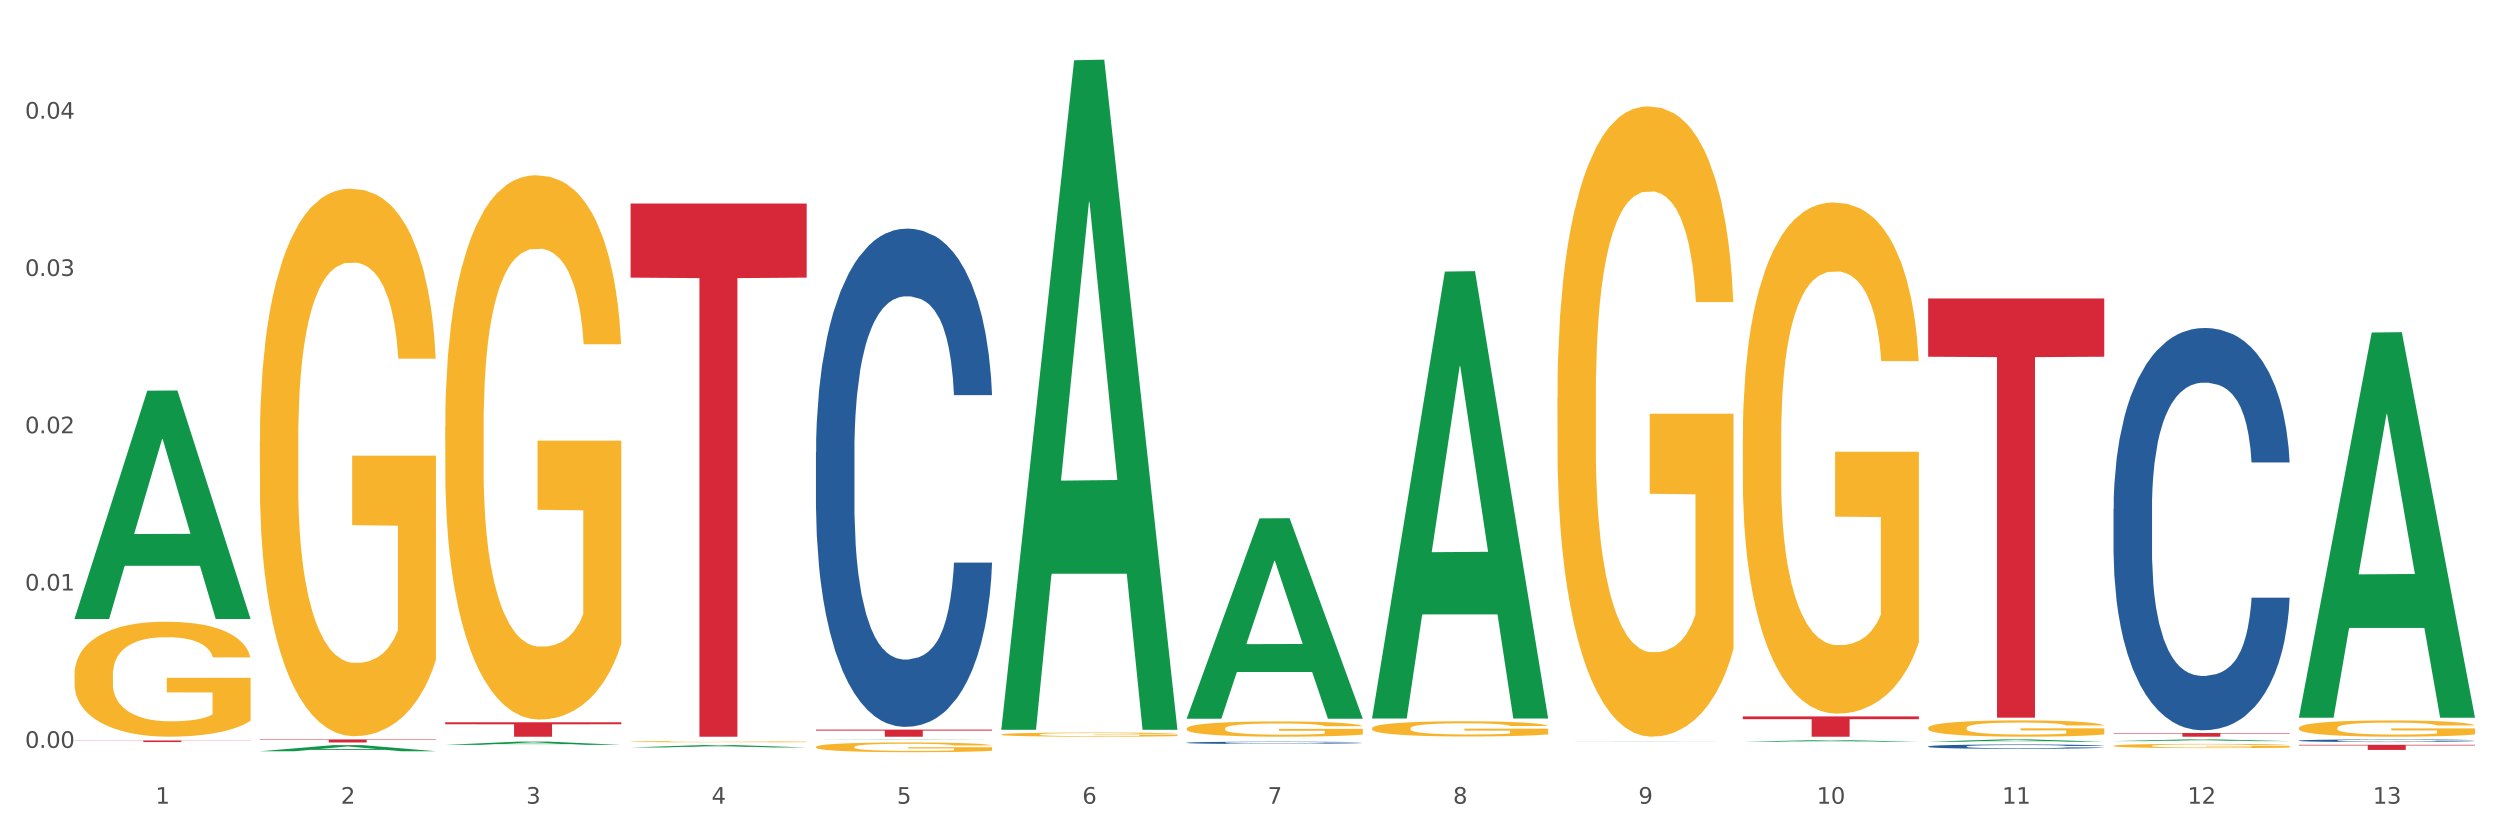 <?xml version="1.0" encoding="utf-8" standalone="no"?>
<!DOCTYPE svg PUBLIC "-//W3C//DTD SVG 1.1//EN"
  "http://www.w3.org/Graphics/SVG/1.1/DTD/svg11.dtd">
<svg xmlns:xlink="http://www.w3.org/1999/xlink" width="1080pt" height="360pt" viewBox="0 0 1080 360" xmlns="http://www.w3.org/2000/svg" version="1.1">
 <rect x="0" y="0" width="1080" height="360" fill="#333333" stroke="none"/>
 <defs>
  <style type="text/css">*{stroke-linejoin: round; stroke-linecap: butt}</style>
 </defs>
 <g id="figure_1">
  <g id="patch_1">
   <path d="M 0 360 
L 1080 360 
L 1080 0 
L 0 0 
z
" style="fill: #ffffff; stroke: #ffffff; stroke-linejoin: miter"/>
  </g>
  <g id="axes_1">
   <g id="matplotlib.axis_1">
    <g id="xtick_1">
     <g id="text_1">
      <!-- 1 -->
      <g style="fill: #4d4d4d" transform="translate(67.159 347.204) scale(0.096 -0.096)">
       <defs>
        <path id="DejaVuSans-31" d="M 794 531 
L 1825 531 
L 1825 4091 
L 703 3866 
L 703 4441 
L 1819 4666 
L 2450 4666 
L 2450 531 
L 3481 531 
L 3481 0 
L 794 0 
L 794 531 
z
" transform="scale(0.016)"/>
       </defs>
       <use xlink:href="#DejaVuSans-31"/>
      </g>
     </g>
    </g>
    <g id="xtick_2">
     <g id="text_2">
      <!-- 2 -->
      <g style="fill: #4d4d4d" transform="translate(147.238 347.204) scale(0.096 -0.096)">
       <defs>
        <path id="DejaVuSans-32" d="M 1228 531 
L 3431 531 
L 3431 0 
L 469 0 
L 469 531 
Q 828 903 1448 1529 
Q 2069 2156 2228 2338 
Q 2531 2678 2651 2914 
Q 2772 3150 2772 3378 
Q 2772 3750 2511 3984 
Q 2250 4219 1831 4219 
Q 1534 4219 1204 4116 
Q 875 4013 500 3803 
L 500 4441 
Q 881 4594 1212 4672 
Q 1544 4750 1819 4750 
Q 2544 4750 2975 4387 
Q 3406 4025 3406 3419 
Q 3406 3131 3298 2873 
Q 3191 2616 2906 2266 
Q 2828 2175 2409 1742 
Q 1991 1309 1228 531 
z
" transform="scale(0.016)"/>
       </defs>
       <use xlink:href="#DejaVuSans-32"/>
      </g>
     </g>
    </g>
    <g id="xtick_3">
     <g id="text_3">
      <!-- 3 -->
      <g style="fill: #4d4d4d" transform="translate(227.317 347.204) scale(0.096 -0.096)">
       <defs>
        <path id="DejaVuSans-33" d="M 2597 2516 
Q 3050 2419 3304 2112 
Q 3559 1806 3559 1356 
Q 3559 666 3084 287 
Q 2609 -91 1734 -91 
Q 1441 -91 1130 -33 
Q 819 25 488 141 
L 488 750 
Q 750 597 1062 519 
Q 1375 441 1716 441 
Q 2309 441 2620 675 
Q 2931 909 2931 1356 
Q 2931 1769 2642 2001 
Q 2353 2234 1838 2234 
L 1294 2234 
L 1294 2753 
L 1863 2753 
Q 2328 2753 2575 2939 
Q 2822 3125 2822 3475 
Q 2822 3834 2567 4026 
Q 2313 4219 1838 4219 
Q 1578 4219 1281 4162 
Q 984 4106 628 3988 
L 628 4550 
Q 988 4650 1302 4700 
Q 1616 4750 1894 4750 
Q 2613 4750 3031 4423 
Q 3450 4097 3450 3541 
Q 3450 3153 3228 2886 
Q 3006 2619 2597 2516 
z
" transform="scale(0.016)"/>
       </defs>
       <use xlink:href="#DejaVuSans-33"/>
      </g>
     </g>
    </g>
    <g id="xtick_4">
     <g id="text_4">
      <!-- 4 -->
      <g style="fill: #4d4d4d" transform="translate(307.396 347.204) scale(0.096 -0.096)">
       <defs>
        <path id="DejaVuSans-34" d="M 2419 4116 
L 825 1625 
L 2419 1625 
L 2419 4116 
z
M 2253 4666 
L 3047 4666 
L 3047 1625 
L 3713 1625 
L 3713 1100 
L 3047 1100 
L 3047 0 
L 2419 0 
L 2419 1100 
L 313 1100 
L 313 1709 
L 2253 4666 
z
" transform="scale(0.016)"/>
       </defs>
       <use xlink:href="#DejaVuSans-34"/>
      </g>
     </g>
    </g>
    <g id="xtick_5">
     <g id="text_5">
      <!-- 5 -->
      <g style="fill: #4d4d4d" transform="translate(387.475 347.204) scale(0.096 -0.096)">
       <defs>
        <path id="DejaVuSans-35" d="M 691 4666 
L 3169 4666 
L 3169 4134 
L 1269 4134 
L 1269 2991 
Q 1406 3038 1543 3061 
Q 1681 3084 1819 3084 
Q 2600 3084 3056 2656 
Q 3513 2228 3513 1497 
Q 3513 744 3044 326 
Q 2575 -91 1722 -91 
Q 1428 -91 1123 -41 
Q 819 9 494 109 
L 494 744 
Q 775 591 1075 516 
Q 1375 441 1709 441 
Q 2250 441 2565 725 
Q 2881 1009 2881 1497 
Q 2881 1984 2565 2268 
Q 2250 2553 1709 2553 
Q 1456 2553 1204 2497 
Q 953 2441 691 2322 
L 691 4666 
z
" transform="scale(0.016)"/>
       </defs>
       <use xlink:href="#DejaVuSans-35"/>
      </g>
     </g>
    </g>
    <g id="xtick_6">
     <g id="text_6">
      <!-- 6 -->
      <g style="fill: #4d4d4d" transform="translate(467.554 347.204) scale(0.096 -0.096)">
       <defs>
        <path id="DejaVuSans-36" d="M 2113 2584 
Q 1688 2584 1439 2293 
Q 1191 2003 1191 1497 
Q 1191 994 1439 701 
Q 1688 409 2113 409 
Q 2538 409 2786 701 
Q 3034 994 3034 1497 
Q 3034 2003 2786 2293 
Q 2538 2584 2113 2584 
z
M 3366 4563 
L 3366 3988 
Q 3128 4100 2886 4159 
Q 2644 4219 2406 4219 
Q 1781 4219 1451 3797 
Q 1122 3375 1075 2522 
Q 1259 2794 1537 2939 
Q 1816 3084 2150 3084 
Q 2853 3084 3261 2657 
Q 3669 2231 3669 1497 
Q 3669 778 3244 343 
Q 2819 -91 2113 -91 
Q 1303 -91 875 529 
Q 447 1150 447 2328 
Q 447 3434 972 4092 
Q 1497 4750 2381 4750 
Q 2619 4750 2861 4703 
Q 3103 4656 3366 4563 
z
" transform="scale(0.016)"/>
       </defs>
       <use xlink:href="#DejaVuSans-36"/>
      </g>
     </g>
    </g>
    <g id="xtick_7">
     <g id="text_7">
      <!-- 7 -->
      <g style="fill: #4d4d4d" transform="translate(547.634 347.204) scale(0.096 -0.096)">
       <defs>
        <path id="DejaVuSans-37" d="M 525 4666 
L 3525 4666 
L 3525 4397 
L 1831 0 
L 1172 0 
L 2766 4134 
L 525 4134 
L 525 4666 
z
" transform="scale(0.016)"/>
       </defs>
       <use xlink:href="#DejaVuSans-37"/>
      </g>
     </g>
    </g>
    <g id="xtick_8">
     <g id="text_8">
      <!-- 8 -->
      <g style="fill: #4d4d4d" transform="translate(627.713 347.204) scale(0.096 -0.096)">
       <defs>
        <path id="DejaVuSans-38" d="M 2034 2216 
Q 1584 2216 1326 1975 
Q 1069 1734 1069 1313 
Q 1069 891 1326 650 
Q 1584 409 2034 409 
Q 2484 409 2743 651 
Q 3003 894 3003 1313 
Q 3003 1734 2745 1975 
Q 2488 2216 2034 2216 
z
M 1403 2484 
Q 997 2584 770 2862 
Q 544 3141 544 3541 
Q 544 4100 942 4425 
Q 1341 4750 2034 4750 
Q 2731 4750 3128 4425 
Q 3525 4100 3525 3541 
Q 3525 3141 3298 2862 
Q 3072 2584 2669 2484 
Q 3125 2378 3379 2068 
Q 3634 1759 3634 1313 
Q 3634 634 3220 271 
Q 2806 -91 2034 -91 
Q 1263 -91 848 271 
Q 434 634 434 1313 
Q 434 1759 690 2068 
Q 947 2378 1403 2484 
z
M 1172 3481 
Q 1172 3119 1398 2916 
Q 1625 2713 2034 2713 
Q 2441 2713 2670 2916 
Q 2900 3119 2900 3481 
Q 2900 3844 2670 4047 
Q 2441 4250 2034 4250 
Q 1625 4250 1398 4047 
Q 1172 3844 1172 3481 
z
" transform="scale(0.016)"/>
       </defs>
       <use xlink:href="#DejaVuSans-38"/>
      </g>
     </g>
    </g>
    <g id="xtick_9">
     <g id="text_9">
      <!-- 9 -->
      <g style="fill: #4d4d4d" transform="translate(707.792 347.204) scale(0.096 -0.096)">
       <defs>
        <path id="DejaVuSans-39" d="M 703 97 
L 703 672 
Q 941 559 1184 500 
Q 1428 441 1663 441 
Q 2288 441 2617 861 
Q 2947 1281 2994 2138 
Q 2813 1869 2534 1725 
Q 2256 1581 1919 1581 
Q 1219 1581 811 2004 
Q 403 2428 403 3163 
Q 403 3881 828 4315 
Q 1253 4750 1959 4750 
Q 2769 4750 3195 4129 
Q 3622 3509 3622 2328 
Q 3622 1225 3098 567 
Q 2575 -91 1691 -91 
Q 1453 -91 1209 -44 
Q 966 3 703 97 
z
M 1959 2075 
Q 2384 2075 2632 2365 
Q 2881 2656 2881 3163 
Q 2881 3666 2632 3958 
Q 2384 4250 1959 4250 
Q 1534 4250 1286 3958 
Q 1038 3666 1038 3163 
Q 1038 2656 1286 2365 
Q 1534 2075 1959 2075 
z
" transform="scale(0.016)"/>
       </defs>
       <use xlink:href="#DejaVuSans-39"/>
      </g>
     </g>
    </g>
    <g id="xtick_10">
     <g id="text_10">
      <!-- 10 -->
      <g style="fill: #4d4d4d" transform="translate(784.817 347.204) scale(0.096 -0.096)">
       <defs>
        <path id="DejaVuSans-30" d="M 2034 4250 
Q 1547 4250 1301 3770 
Q 1056 3291 1056 2328 
Q 1056 1369 1301 889 
Q 1547 409 2034 409 
Q 2525 409 2770 889 
Q 3016 1369 3016 2328 
Q 3016 3291 2770 3770 
Q 2525 4250 2034 4250 
z
M 2034 4750 
Q 2819 4750 3233 4129 
Q 3647 3509 3647 2328 
Q 3647 1150 3233 529 
Q 2819 -91 2034 -91 
Q 1250 -91 836 529 
Q 422 1150 422 2328 
Q 422 3509 836 4129 
Q 1250 4750 2034 4750 
z
" transform="scale(0.016)"/>
       </defs>
       <use xlink:href="#DejaVuSans-31"/>
       <use xlink:href="#DejaVuSans-30" transform="translate(63.623 0)"/>
      </g>
     </g>
    </g>
    <g id="xtick_11">
     <g id="text_11">
      <!-- 11 -->
      <g style="fill: #4d4d4d" transform="translate(864.896 347.204) scale(0.096 -0.096)">
       <use xlink:href="#DejaVuSans-31"/>
       <use xlink:href="#DejaVuSans-31" transform="translate(63.623 0)"/>
      </g>
     </g>
    </g>
    <g id="xtick_12">
     <g id="text_12">
      <!-- 12 -->
      <g style="fill: #4d4d4d" transform="translate(944.975 347.204) scale(0.096 -0.096)">
       <use xlink:href="#DejaVuSans-31"/>
       <use xlink:href="#DejaVuSans-32" transform="translate(63.623 0)"/>
      </g>
     </g>
    </g>
    <g id="xtick_13">
     <g id="text_13">
      <!-- 13 -->
      <g style="fill: #4d4d4d" transform="translate(1025.054 347.204) scale(0.096 -0.096)">
       <use xlink:href="#DejaVuSans-31"/>
       <use xlink:href="#DejaVuSans-33" transform="translate(63.623 0)"/>
      </g>
     </g>
    </g>
    <g id="xtick_14"/>
    <g id="xtick_15"/>
    <g id="xtick_16"/>
    <g id="xtick_17"/>
    <g id="xtick_18"/>
    <g id="xtick_19"/>
    <g id="xtick_20"/>
    <g id="xtick_21"/>
    <g id="xtick_22"/>
    <g id="xtick_23"/>
    <g id="xtick_24"/>
    <g id="xtick_25"/>
   </g>
   <g id="matplotlib.axis_2">
    <g id="ytick_1">
     <g id="text_14">
      <!-- 0.00 -->
      <g style="fill: #4d4d4d" transform="translate(10.8 323.077) scale(0.096 -0.096)">
       <defs>
        <path id="DejaVuSans-2e" d="M 684 794 
L 1344 794 
L 1344 0 
L 684 0 
L 684 794 
z
" transform="scale(0.016)"/>
       </defs>
       <use xlink:href="#DejaVuSans-30"/>
       <use xlink:href="#DejaVuSans-2e" transform="translate(63.623 0)"/>
       <use xlink:href="#DejaVuSans-30" transform="translate(95.41 0)"/>
       <use xlink:href="#DejaVuSans-30" transform="translate(159.033 0)"/>
      </g>
     </g>
    </g>
    <g id="ytick_2">
     <g id="text_15">
      <!-- 0.01 -->
      <g style="fill: #4d4d4d" transform="translate(10.8 255.122) scale(0.096 -0.096)">
       <use xlink:href="#DejaVuSans-30"/>
       <use xlink:href="#DejaVuSans-2e" transform="translate(63.623 0)"/>
       <use xlink:href="#DejaVuSans-30" transform="translate(95.41 0)"/>
       <use xlink:href="#DejaVuSans-31" transform="translate(159.033 0)"/>
      </g>
     </g>
    </g>
    <g id="ytick_3">
     <g id="text_16">
      <!-- 0.02 -->
      <g style="fill: #4d4d4d" transform="translate(10.8 187.166) scale(0.096 -0.096)">
       <use xlink:href="#DejaVuSans-30"/>
       <use xlink:href="#DejaVuSans-2e" transform="translate(63.623 0)"/>
       <use xlink:href="#DejaVuSans-30" transform="translate(95.41 0)"/>
       <use xlink:href="#DejaVuSans-32" transform="translate(159.033 0)"/>
      </g>
     </g>
    </g>
    <g id="ytick_4">
     <g id="text_17">
      <!-- 0.03 -->
      <g style="fill: #4d4d4d" transform="translate(10.8 119.211) scale(0.096 -0.096)">
       <use xlink:href="#DejaVuSans-30"/>
       <use xlink:href="#DejaVuSans-2e" transform="translate(63.623 0)"/>
       <use xlink:href="#DejaVuSans-30" transform="translate(95.41 0)"/>
       <use xlink:href="#DejaVuSans-33" transform="translate(159.033 0)"/>
      </g>
     </g>
    </g>
    <g id="ytick_5">
     <g id="text_18">
      <!-- 0.04 -->
      <g style="fill: #4d4d4d" transform="translate(10.8 51.255) scale(0.096 -0.096)">
       <use xlink:href="#DejaVuSans-30"/>
       <use xlink:href="#DejaVuSans-2e" transform="translate(63.623 0)"/>
       <use xlink:href="#DejaVuSans-30" transform="translate(95.41 0)"/>
       <use xlink:href="#DejaVuSans-34" transform="translate(159.033 0)"/>
      </g>
     </g>
    </g>
    <g id="ytick_6"/>
    <g id="ytick_7"/>
    <g id="ytick_8"/>
    <g id="ytick_9"/>
   </g>
   <g id="PolyCollection_1">
    <path d="M 32.175 267.228 
L 32.253 267.136 
L 63.625 168.778 
L 76.644 168.686 
L 108.25 267.414 
L 93.192 267.414 
L 86.369 244.424 
L 53.978 244.424 
L 53.743 244.794 
L 47.155 267.414 
L 32.175 267.414 
L 32.175 267.228 
L 58.056 230.704 
L 82.291 230.611 
L 70.291 189.729 
L 70.134 189.544 
L 69.977 189.822 
L 57.978 230.611 
L 58.056 230.704 
L 32.175 267.228 
z
" clip-path="url(#p58e52d0dcf)" style="fill: #109648"/>
    <path d="M 913.046 316.663 
L 989.121 316.663 
L 989.121 316.885 
L 959.196 316.886 
L 959.196 318.255 
L 942.791 318.255 
L 942.791 316.886 
L 913.046 316.885 
L 913.046 316.665 
L 913.046 316.663 
z
" clip-path="url(#p58e52d0dcf)" style="fill: #d62839"/>
    <path d="M 832.967 128.948 
L 909.042 128.948 
L 909.042 154.113 
L 879.116 154.283 
L 879.116 310.036 
L 862.712 310.036 
L 862.712 154.283 
L 832.967 154.113 
L 832.967 129.118 
L 832.967 128.948 
z
" clip-path="url(#p58e52d0dcf)" style="fill: #d62839"/>
    <path d="M 752.887 309.478 
L 828.963 309.478 
L 828.963 310.698 
L 799.037 310.706 
L 799.037 318.255 
L 782.632 318.255 
L 782.632 310.706 
L 752.887 310.698 
L 752.887 309.486 
L 752.887 309.478 
z
" clip-path="url(#p58e52d0dcf)" style="fill: #d62839"/>
    <path d="M 352.492 315.191 
L 428.567 315.191 
L 428.567 315.617 
L 398.641 315.62 
L 398.641 318.255 
L 382.237 318.255 
L 382.237 315.62 
L 352.492 315.617 
L 352.492 315.194 
L 352.492 315.191 
z
" clip-path="url(#p58e52d0dcf)" style="fill: #d62839"/>
    <path d="M 272.412 87.927 
L 348.488 87.927 
L 348.488 119.935 
L 318.562 120.151 
L 318.562 318.255 
L 302.157 318.255 
L 302.157 120.151 
L 272.412 119.935 
L 272.412 88.143 
L 272.412 87.927 
z
" clip-path="url(#p58e52d0dcf)" style="fill: #d62839"/>
    <path d="M 192.333 312.03 
L 268.408 312.03 
L 268.408 312.895 
L 238.483 312.901 
L 238.483 318.255 
L 222.078 318.255 
L 222.078 312.901 
L 192.333 312.895 
L 192.333 312.036 
L 192.333 312.03 
z
" clip-path="url(#p58e52d0dcf)" style="fill: #d62839"/>
    <path d="M 112.254 319.43 
L 188.329 319.43 
L 188.329 319.611 
L 158.404 319.613 
L 158.404 320.734 
L 141.999 320.734 
L 141.999 319.613 
L 112.254 319.611 
L 112.254 319.431 
L 112.254 319.43 
z
" clip-path="url(#p58e52d0dcf)" style="fill: #d62839"/>
    <path d="M 32.175 319.874 
L 108.25 319.874 
L 108.25 319.971 
L 78.325 319.972 
L 78.325 320.574 
L 61.92 320.574 
L 61.92 319.972 
L 32.175 319.971 
L 32.175 319.875 
L 32.175 319.874 
z
" clip-path="url(#p58e52d0dcf)" style="fill: #d62839"/>
    <path d="M 352.492 195.478 
L 352.582 195.281 
L 352.582 189.777 
L 352.851 182.307 
L 353.84 168.546 
L 355.099 158.127 
L 357.258 145.939 
L 358.427 140.828 
L 359.955 135.127 
L 363.103 125.888 
L 366.699 118.024 
L 369.217 113.7 
L 371.106 110.947 
L 375.332 106.033 
L 377.76 103.87 
L 380.278 102.101 
L 382.436 100.922 
L 386.033 99.546 
L 388.911 98.956 
L 392.238 98.759 
L 395.025 98.956 
L 398.712 99.742 
L 404.108 102.101 
L 406.176 103.477 
L 408.963 105.836 
L 411.841 108.982 
L 414.179 112.127 
L 416.877 116.648 
L 419.664 122.546 
L 422.362 130.016 
L 424.25 136.896 
L 425.779 144.17 
L 427.128 153.016 
L 428.117 162.648 
L 428.567 170.708 
L 412.111 170.708 
L 411.661 163.435 
L 410.762 155.572 
L 409.863 150.264 
L 408.874 145.939 
L 407.345 141.024 
L 405.996 137.879 
L 403.748 134.144 
L 401.68 131.785 
L 399.971 130.409 
L 397.903 129.23 
L 393.497 128.05 
L 390.349 128.05 
L 388.371 128.443 
L 385.943 129.426 
L 383.875 130.802 
L 381.447 133.161 
L 379.559 135.717 
L 377.67 139.059 
L 376.591 141.418 
L 374.972 145.742 
L 373.893 149.281 
L 372.455 155.375 
L 371.645 159.7 
L 370.207 170.905 
L 369.577 179.161 
L 369.307 184.862 
L 369.127 191.153 
L 369.127 221.82 
L 369.667 235.58 
L 370.117 241.478 
L 370.836 248.162 
L 372.185 256.811 
L 374.163 265.264 
L 376.231 271.358 
L 377.94 275.093 
L 379.559 277.845 
L 381.177 280.008 
L 383.155 281.974 
L 384.774 283.153 
L 387.202 284.333 
L 390.08 284.922 
L 392.328 284.922 
L 396.914 283.94 
L 398.982 282.957 
L 400.96 281.581 
L 403.118 279.418 
L 404.827 277.059 
L 405.816 275.29 
L 407.435 271.555 
L 408.694 267.623 
L 409.773 263.102 
L 410.492 259.17 
L 411.302 253.273 
L 411.931 246.589 
L 412.111 243.05 
L 428.567 243.05 
L 428.207 250.127 
L 427.578 257.008 
L 426.319 266.247 
L 425.33 271.555 
L 423.801 278.042 
L 422.182 283.546 
L 419.934 289.64 
L 417.866 294.162 
L 415.708 298.093 
L 413.37 301.632 
L 409.143 306.546 
L 407.615 307.923 
L 404.377 310.282 
L 401.86 311.658 
L 398.173 313.034 
L 394.396 313.82 
L 390.439 314.017 
L 386.932 313.623 
L 383.066 312.444 
L 380.638 311.264 
L 377.94 309.495 
L 374.793 306.743 
L 371.825 303.401 
L 369.038 299.47 
L 366.43 294.948 
L 364.002 289.837 
L 360.854 281.384 
L 358.516 273.128 
L 356.808 265.461 
L 355.639 258.974 
L 354.47 250.717 
L 353.84 245.016 
L 352.851 231.256 
L 352.492 218.478 
L 352.492 195.478 
z
" clip-path="url(#p58e52d0dcf)" style="fill: #255c99"/>
    <path d="M 512.65 320.86 
L 512.74 320.859 
L 512.74 320.833 
L 513.01 320.799 
L 513.999 320.735 
L 515.258 320.686 
L 517.416 320.63 
L 518.585 320.606 
L 520.114 320.58 
L 523.261 320.537 
L 526.858 320.5 
L 529.376 320.48 
L 531.264 320.468 
L 535.49 320.445 
L 537.918 320.435 
L 540.436 320.427 
L 542.594 320.421 
L 546.191 320.415 
L 549.069 320.412 
L 552.396 320.411 
L 555.184 320.412 
L 558.871 320.416 
L 564.266 320.427 
L 566.334 320.433 
L 569.122 320.444 
L 571.999 320.459 
L 574.337 320.473 
L 577.035 320.494 
L 579.823 320.521 
L 582.52 320.556 
L 584.409 320.588 
L 585.937 320.622 
L 587.286 320.663 
L 588.275 320.707 
L 588.725 320.745 
L 572.269 320.745 
L 571.819 320.711 
L 570.92 320.675 
L 570.021 320.65 
L 569.032 320.63 
L 567.503 320.607 
L 566.154 320.593 
L 563.906 320.575 
L 561.838 320.564 
L 560.129 320.558 
L 558.061 320.552 
L 553.655 320.547 
L 550.508 320.547 
L 548.529 320.549 
L 546.101 320.553 
L 544.033 320.56 
L 541.605 320.571 
L 539.717 320.583 
L 537.828 320.598 
L 536.749 320.609 
L 535.131 320.629 
L 534.052 320.645 
L 532.613 320.674 
L 531.804 320.694 
L 530.365 320.746 
L 529.735 320.784 
L 529.466 320.81 
L 529.286 320.84 
L 529.286 320.982 
L 529.825 321.046 
L 530.275 321.073 
L 530.994 321.104 
L 532.343 321.144 
L 534.321 321.183 
L 536.39 321.211 
L 538.098 321.229 
L 539.717 321.241 
L 541.335 321.252 
L 543.314 321.261 
L 544.932 321.266 
L 547.36 321.272 
L 550.238 321.274 
L 552.486 321.274 
L 557.072 321.27 
L 559.14 321.265 
L 561.119 321.259 
L 563.277 321.249 
L 564.985 321.238 
L 565.974 321.23 
L 567.593 321.212 
L 568.852 321.194 
L 569.931 321.173 
L 570.65 321.155 
L 571.46 321.128 
L 572.089 321.097 
L 572.269 321.08 
L 588.725 321.08 
L 588.365 321.113 
L 587.736 321.145 
L 586.477 321.188 
L 585.488 321.212 
L 583.959 321.242 
L 582.341 321.268 
L 580.092 321.296 
L 578.024 321.317 
L 575.866 321.335 
L 573.528 321.352 
L 569.302 321.375 
L 567.773 321.381 
L 564.536 321.392 
L 562.018 321.398 
L 558.331 321.405 
L 554.554 321.408 
L 550.598 321.409 
L 547.091 321.407 
L 543.224 321.402 
L 540.796 321.396 
L 538.098 321.388 
L 534.951 321.375 
L 531.983 321.36 
L 529.196 321.342 
L 526.588 321.321 
L 524.16 321.297 
L 521.013 321.258 
L 518.675 321.22 
L 516.966 321.184 
L 515.797 321.154 
L 514.628 321.116 
L 513.999 321.089 
L 513.01 321.025 
L 512.65 320.966 
L 512.65 320.86 
z
" clip-path="url(#p58e52d0dcf)" style="fill: #255c99"/>
    <path d="M 832.967 322.455 
L 833.056 322.453 
L 833.056 322.405 
L 833.326 322.34 
L 834.315 322.219 
L 835.574 322.128 
L 837.732 322.021 
L 838.901 321.977 
L 840.43 321.927 
L 843.577 321.846 
L 847.174 321.777 
L 849.692 321.739 
L 851.581 321.715 
L 855.807 321.672 
L 858.235 321.653 
L 860.753 321.637 
L 862.911 321.627 
L 866.508 321.615 
L 869.385 321.61 
L 872.713 321.608 
L 875.5 321.61 
L 879.187 321.617 
L 884.583 321.637 
L 886.651 321.65 
L 889.438 321.67 
L 892.316 321.698 
L 894.654 321.725 
L 897.352 321.765 
L 900.139 321.816 
L 902.837 321.882 
L 904.725 321.942 
L 906.254 322.006 
L 907.603 322.083 
L 908.592 322.168 
L 909.042 322.238 
L 892.586 322.238 
L 892.136 322.174 
L 891.237 322.106 
L 890.338 322.059 
L 889.348 322.021 
L 887.82 321.978 
L 886.471 321.951 
L 884.223 321.918 
L 882.155 321.897 
L 880.446 321.885 
L 878.378 321.875 
L 873.972 321.865 
L 870.824 321.865 
L 868.846 321.868 
L 866.418 321.877 
L 864.35 321.889 
L 861.922 321.909 
L 860.033 321.932 
L 858.145 321.961 
L 857.066 321.982 
L 855.447 322.02 
L 854.368 322.05 
L 852.929 322.104 
L 852.12 322.142 
L 850.681 322.24 
L 850.052 322.312 
L 849.782 322.362 
L 849.602 322.417 
L 849.602 322.685 
L 850.142 322.806 
L 850.591 322.858 
L 851.311 322.916 
L 852.66 322.992 
L 854.638 323.066 
L 856.706 323.119 
L 858.415 323.152 
L 860.033 323.176 
L 861.652 323.195 
L 863.63 323.212 
L 865.249 323.222 
L 867.677 323.233 
L 870.554 323.238 
L 872.803 323.238 
L 877.389 323.229 
L 879.457 323.221 
L 881.435 323.209 
L 883.593 323.19 
L 885.302 323.169 
L 886.291 323.154 
L 887.91 323.121 
L 889.169 323.086 
L 890.248 323.047 
L 890.967 323.012 
L 891.776 322.961 
L 892.406 322.902 
L 892.586 322.871 
L 909.042 322.871 
L 908.682 322.933 
L 908.053 322.994 
L 906.794 323.074 
L 905.804 323.121 
L 904.276 323.178 
L 902.657 323.226 
L 900.409 323.279 
L 898.341 323.319 
L 896.183 323.353 
L 893.845 323.384 
L 889.618 323.427 
L 888.09 323.439 
L 884.852 323.46 
L 882.334 323.472 
L 878.648 323.484 
L 874.871 323.491 
L 870.914 323.493 
L 867.407 323.489 
L 863.54 323.479 
L 861.113 323.468 
L 858.415 323.453 
L 855.268 323.429 
L 852.3 323.4 
L 849.512 323.365 
L 846.905 323.326 
L 844.477 323.281 
L 841.329 323.207 
L 838.991 323.135 
L 837.283 323.068 
L 836.114 323.011 
L 834.945 322.938 
L 834.315 322.889 
L 833.326 322.768 
L 832.967 322.656 
L 832.967 322.455 
z
" clip-path="url(#p58e52d0dcf)" style="fill: #255c99"/>
    <path d="M 993.125 321.745 
L 1069.2 321.745 
L 1069.2 322.053 
L 1039.275 322.055 
L 1039.275 323.967 
L 1022.87 323.967 
L 1022.87 322.055 
L 993.125 322.053 
L 993.125 321.747 
L 993.125 321.745 
z
" clip-path="url(#p58e52d0dcf)" style="fill: #d62839"/>
    <path d="M 913.046 219.78 
L 913.136 219.621 
L 913.136 215.177 
L 913.405 209.146 
L 914.395 198.035 
L 915.653 189.623 
L 917.812 179.782 
L 918.981 175.655 
L 920.509 171.053 
L 923.657 163.593 
L 927.254 157.244 
L 929.771 153.752 
L 931.66 151.53 
L 935.886 147.562 
L 938.314 145.816 
L 940.832 144.387 
L 942.99 143.435 
L 946.587 142.324 
L 949.465 141.848 
L 952.792 141.689 
L 955.579 141.848 
L 959.266 142.483 
L 964.662 144.387 
L 966.73 145.498 
L 969.518 147.403 
L 972.395 149.943 
L 974.733 152.482 
L 977.431 156.133 
L 980.218 160.894 
L 982.916 166.926 
L 984.805 172.481 
L 986.333 178.354 
L 987.682 185.496 
L 988.671 193.273 
L 989.121 199.781 
L 972.665 199.781 
L 972.215 193.908 
L 971.316 187.56 
L 970.417 183.274 
L 969.428 179.782 
L 967.899 175.814 
L 966.55 173.275 
L 964.302 170.259 
L 962.234 168.354 
L 960.525 167.243 
L 958.457 166.291 
L 954.051 165.339 
L 950.903 165.339 
L 948.925 165.656 
L 946.497 166.45 
L 944.429 167.561 
L 942.001 169.465 
L 940.113 171.529 
L 938.224 174.227 
L 937.145 176.132 
L 935.527 179.623 
L 934.447 182.48 
L 933.009 187.401 
L 932.199 190.893 
L 930.761 199.94 
L 930.131 206.606 
L 929.861 211.209 
L 929.681 216.288 
L 929.681 241.049 
L 930.221 252.159 
L 930.671 256.921 
L 931.39 262.317 
L 932.739 269.301 
L 934.717 276.126 
L 936.785 281.046 
L 938.494 284.062 
L 940.113 286.284 
L 941.731 288.03 
L 943.71 289.617 
L 945.328 290.57 
L 947.756 291.522 
L 950.634 291.998 
L 952.882 291.998 
L 957.468 291.204 
L 959.536 290.411 
L 961.514 289.3 
L 963.673 287.554 
L 965.381 285.649 
L 966.37 284.221 
L 967.989 281.205 
L 969.248 278.031 
L 970.327 274.38 
L 971.046 271.206 
L 971.856 266.444 
L 972.485 261.047 
L 972.665 258.19 
L 989.121 258.19 
L 988.761 263.904 
L 988.132 269.46 
L 986.873 276.92 
L 985.884 281.205 
L 984.355 286.443 
L 982.736 290.887 
L 980.488 295.807 
L 978.42 299.458 
L 976.262 302.632 
L 973.924 305.489 
L 969.697 309.457 
L 968.169 310.568 
L 964.931 312.473 
L 962.414 313.584 
L 958.727 314.695 
L 954.95 315.33 
L 950.993 315.489 
L 947.486 315.171 
L 943.62 314.219 
L 941.192 313.267 
L 938.494 311.838 
L 935.347 309.616 
L 932.379 306.918 
L 929.592 303.743 
L 926.984 300.093 
L 924.556 295.966 
L 921.409 289.141 
L 919.071 282.475 
L 917.362 276.285 
L 916.193 271.047 
L 915.024 264.381 
L 914.395 259.778 
L 913.405 248.667 
L 913.046 238.35 
L 913.046 219.78 
z
" clip-path="url(#p58e52d0dcf)" style="fill: #255c99"/>
    <path d="M 993.125 314.474 
L 993.215 314.468 
L 993.215 314.237 
L 993.394 314.038 
L 994.292 313.556 
L 995.64 313.158 
L 996.628 312.946 
L 997.616 312.773 
L 998.783 312.6 
L 1000.22 312.42 
L 1002.825 312.157 
L 1004.442 312.022 
L 1006.418 311.881 
L 1010.01 311.675 
L 1012.615 311.56 
L 1015.31 311.463 
L 1019.711 311.348 
L 1022.585 311.296 
L 1025.639 311.258 
L 1029.321 311.232 
L 1032.105 311.226 
L 1038.213 311.245 
L 1043.422 311.303 
L 1045.937 311.348 
L 1049.171 311.425 
L 1050.877 311.476 
L 1053.662 311.579 
L 1056.536 311.714 
L 1058.512 311.829 
L 1061.476 312.048 
L 1063.721 312.266 
L 1065.787 312.535 
L 1066.865 312.722 
L 1067.673 312.895 
L 1068.392 313.094 
L 1069.11 313.409 
L 1052.943 313.409 
L 1052.314 313.184 
L 1051.326 312.972 
L 1049.889 312.767 
L 1048.632 312.638 
L 1046.476 312.478 
L 1044.5 312.375 
L 1042.434 312.298 
L 1039.92 312.234 
L 1037.944 312.202 
L 1035.159 312.176 
L 1029.68 312.182 
L 1025.998 312.234 
L 1023.483 312.298 
L 1021.866 312.356 
L 1020.429 312.42 
L 1018.813 312.51 
L 1016.926 312.645 
L 1015.579 312.767 
L 1014.232 312.921 
L 1013.154 313.075 
L 1012.166 313.254 
L 1011.358 313.447 
L 1010.729 313.646 
L 1010.19 313.89 
L 1009.741 314.294 
L 1009.741 315.174 
L 1009.921 315.373 
L 1010.37 315.636 
L 1010.909 315.835 
L 1011.807 316.073 
L 1012.615 316.233 
L 1014.142 316.464 
L 1015.849 316.657 
L 1017.196 316.779 
L 1018.543 316.882 
L 1020.878 317.023 
L 1023.483 317.138 
L 1025.728 317.209 
L 1028.782 317.273 
L 1030.848 317.299 
L 1032.644 317.312 
L 1037.045 317.312 
L 1040.189 317.293 
L 1043.692 317.248 
L 1046.386 317.19 
L 1048.632 317.119 
L 1051.147 317.004 
L 1052.763 316.894 
L 1052.763 315.553 
L 1033.004 315.546 
L 1033.004 314.654 
L 1069.2 314.654 
L 1069.2 317.273 
L 1067.673 317.408 
L 1065.967 317.53 
L 1064.17 317.639 
L 1061.476 317.774 
L 1058.242 317.902 
L 1055.368 317.992 
L 1052.314 318.069 
L 1048.722 318.14 
L 1044.051 318.204 
L 1041.177 318.23 
L 1037.584 318.249 
L 1033.363 318.255 
L 1029.68 318.243 
L 1026.088 318.211 
L 1022.315 318.153 
L 1018.633 318.069 
L 1015.849 317.986 
L 1013.064 317.883 
L 1010.1 317.748 
L 1007.765 317.62 
L 1005.969 317.504 
L 1003.993 317.357 
L 1001.837 317.164 
L 1000.22 316.991 
L 998.783 316.811 
L 997.256 316.58 
L 996.179 316.381 
L 995.101 316.131 
L 994.472 315.944 
L 993.754 315.655 
L 993.215 315.251 
L 993.125 314.474 
z
" clip-path="url(#p58e52d0dcf)" style="fill: #f7b32b"/>
    <path d="M 913.046 322.195 
L 913.135 322.194 
L 913.135 322.133 
L 913.315 322.081 
L 914.213 321.955 
L 915.561 321.85 
L 916.549 321.794 
L 917.537 321.749 
L 918.704 321.703 
L 920.141 321.656 
L 922.746 321.587 
L 924.363 321.552 
L 926.339 321.515 
L 929.931 321.461 
L 932.536 321.431 
L 935.231 321.405 
L 939.632 321.375 
L 942.506 321.361 
L 945.559 321.351 
L 949.242 321.345 
L 952.026 321.343 
L 958.134 321.348 
L 963.343 321.363 
L 965.858 321.375 
L 969.092 321.395 
L 970.798 321.409 
L 973.582 321.436 
L 976.457 321.471 
L 978.433 321.501 
L 981.397 321.559 
L 983.642 321.616 
L 985.708 321.687 
L 986.786 321.736 
L 987.594 321.781 
L 988.312 321.833 
L 989.031 321.916 
L 972.864 321.916 
L 972.235 321.857 
L 971.247 321.801 
L 969.81 321.747 
L 968.553 321.714 
L 966.397 321.671 
L 964.421 321.645 
L 962.355 321.624 
L 959.84 321.607 
L 957.864 321.599 
L 955.08 321.592 
L 949.601 321.594 
L 945.919 321.607 
L 943.404 321.624 
L 941.787 321.639 
L 940.35 321.656 
L 938.733 321.68 
L 936.847 321.715 
L 935.5 321.747 
L 934.153 321.788 
L 933.075 321.828 
L 932.087 321.875 
L 931.279 321.926 
L 930.65 321.978 
L 930.111 322.042 
L 929.662 322.148 
L 929.662 322.379 
L 929.841 322.431 
L 930.291 322.5 
L 930.829 322.553 
L 931.728 322.615 
L 932.536 322.657 
L 934.063 322.718 
L 935.769 322.768 
L 937.117 322.8 
L 938.464 322.827 
L 940.799 322.864 
L 943.404 322.895 
L 945.649 322.913 
L 948.703 322.93 
L 950.769 322.937 
L 952.565 322.94 
L 956.966 322.94 
L 960.11 322.935 
L 963.613 322.923 
L 966.307 322.908 
L 968.553 322.89 
L 971.068 322.859 
L 972.684 322.831 
L 972.684 322.478 
L 952.925 322.477 
L 952.925 322.243 
L 989.121 322.243 
L 989.121 322.93 
L 987.594 322.965 
L 985.887 322.997 
L 984.091 323.026 
L 981.397 323.061 
L 978.163 323.095 
L 975.289 323.119 
L 972.235 323.139 
L 968.643 323.157 
L 963.972 323.174 
L 961.098 323.181 
L 957.505 323.186 
L 953.284 323.188 
L 949.601 323.184 
L 946.009 323.176 
L 942.236 323.161 
L 938.554 323.139 
L 935.769 323.117 
L 932.985 323.09 
L 930.021 323.055 
L 927.686 323.021 
L 925.89 322.991 
L 923.914 322.952 
L 921.758 322.901 
L 920.141 322.856 
L 918.704 322.809 
L 917.177 322.748 
L 916.099 322.696 
L 915.022 322.63 
L 914.393 322.581 
L 913.674 322.505 
L 913.135 322.399 
L 913.046 322.195 
z
" clip-path="url(#p58e52d0dcf)" style="fill: #f7b32b"/>
    <path d="M 832.967 314.466 
L 833.056 314.46 
L 833.056 314.228 
L 833.236 314.029 
L 834.134 313.546 
L 835.481 313.147 
L 836.469 312.935 
L 837.457 312.761 
L 838.625 312.588 
L 840.062 312.408 
L 842.667 312.144 
L 844.283 312.009 
L 846.259 311.867 
L 849.852 311.661 
L 852.457 311.546 
L 855.151 311.449 
L 859.552 311.333 
L 862.427 311.282 
L 865.48 311.243 
L 869.163 311.218 
L 871.947 311.211 
L 878.055 311.23 
L 883.264 311.288 
L 885.779 311.333 
L 889.012 311.411 
L 890.719 311.462 
L 893.503 311.565 
L 896.377 311.7 
L 898.353 311.816 
L 901.317 312.035 
L 903.563 312.253 
L 905.629 312.523 
L 906.706 312.71 
L 907.515 312.884 
L 908.233 313.083 
L 908.952 313.398 
L 892.785 313.398 
L 892.156 313.173 
L 891.168 312.961 
L 889.731 312.755 
L 888.474 312.626 
L 886.318 312.466 
L 884.342 312.363 
L 882.276 312.285 
L 879.761 312.221 
L 877.785 312.189 
L 875.001 312.163 
L 869.522 312.17 
L 865.84 312.221 
L 863.325 312.285 
L 861.708 312.343 
L 860.271 312.408 
L 858.654 312.498 
L 856.768 312.633 
L 855.421 312.755 
L 854.074 312.909 
L 852.996 313.064 
L 852.008 313.244 
L 851.199 313.437 
L 850.571 313.636 
L 850.032 313.881 
L 849.583 314.286 
L 849.583 315.168 
L 849.762 315.367 
L 850.211 315.631 
L 850.75 315.83 
L 851.648 316.068 
L 852.457 316.229 
L 853.984 316.461 
L 855.69 316.654 
L 857.038 316.776 
L 858.385 316.879 
L 860.72 317.02 
L 863.325 317.136 
L 865.57 317.207 
L 868.624 317.271 
L 870.69 317.297 
L 872.486 317.31 
L 876.887 317.31 
L 880.031 317.29 
L 883.534 317.245 
L 886.228 317.188 
L 888.474 317.117 
L 890.988 317.001 
L 892.605 316.892 
L 892.605 315.547 
L 872.845 315.541 
L 872.845 314.646 
L 909.042 314.646 
L 909.042 317.271 
L 907.515 317.406 
L 905.808 317.529 
L 904.012 317.638 
L 901.317 317.773 
L 898.084 317.902 
L 895.21 317.992 
L 892.156 318.069 
L 888.563 318.14 
L 883.893 318.204 
L 881.019 318.23 
L 877.426 318.249 
L 873.205 318.255 
L 869.522 318.243 
L 865.929 318.21 
L 862.157 318.153 
L 858.475 318.069 
L 855.69 317.985 
L 852.906 317.882 
L 849.942 317.747 
L 847.607 317.619 
L 845.81 317.503 
L 843.834 317.355 
L 841.679 317.162 
L 840.062 316.988 
L 838.625 316.808 
L 837.098 316.576 
L 836.02 316.377 
L 834.942 316.126 
L 834.314 315.94 
L 833.595 315.65 
L 833.056 315.245 
L 832.967 314.466 
z
" clip-path="url(#p58e52d0dcf)" style="fill: #f7b32b"/>
    <path d="M 752.887 189.503 
L 752.977 189.301 
L 752.977 182.04 
L 753.157 175.787 
L 754.055 160.66 
L 755.402 148.155 
L 756.39 141.499 
L 757.378 136.053 
L 758.546 130.607 
L 759.983 124.959 
L 762.588 116.69 
L 764.204 112.454 
L 766.18 108.017 
L 769.773 101.562 
L 772.378 97.932 
L 775.072 94.906 
L 779.473 91.276 
L 782.347 89.662 
L 785.401 88.452 
L 789.084 87.645 
L 791.868 87.443 
L 797.976 88.049 
L 803.185 89.864 
L 805.7 91.276 
L 808.933 93.696 
L 810.64 95.31 
L 813.424 98.537 
L 816.298 102.773 
L 818.274 106.403 
L 821.238 113.261 
L 823.484 120.119 
L 825.549 128.59 
L 826.627 134.439 
L 827.436 139.885 
L 828.154 146.138 
L 828.873 156.021 
L 812.706 156.021 
L 812.077 148.961 
L 811.089 142.305 
L 809.652 135.851 
L 808.394 131.817 
L 806.239 126.775 
L 804.263 123.547 
L 802.197 121.127 
L 799.682 119.11 
L 797.706 118.102 
L 794.922 117.295 
L 789.443 117.497 
L 785.76 119.11 
L 783.246 121.127 
L 781.629 122.942 
L 780.192 124.959 
L 778.575 127.783 
L 776.689 132.019 
L 775.342 135.851 
L 773.994 140.692 
L 772.917 145.533 
L 771.929 151.18 
L 771.12 157.231 
L 770.492 163.484 
L 769.953 171.148 
L 769.504 183.855 
L 769.504 211.488 
L 769.683 217.741 
L 770.132 226.01 
L 770.671 232.263 
L 771.569 239.726 
L 772.378 244.768 
L 773.905 252.029 
L 775.611 258.08 
L 776.958 261.912 
L 778.306 265.14 
L 780.641 269.577 
L 783.246 273.208 
L 785.491 275.426 
L 788.545 277.443 
L 790.611 278.25 
L 792.407 278.653 
L 796.808 278.653 
L 799.952 278.048 
L 803.454 276.636 
L 806.149 274.821 
L 808.394 272.602 
L 810.909 268.972 
L 812.526 265.543 
L 812.526 223.388 
L 792.766 223.186 
L 792.766 195.15 
L 828.963 195.15 
L 828.963 277.443 
L 827.436 281.679 
L 825.729 285.511 
L 823.933 288.94 
L 821.238 293.176 
L 818.005 297.21 
L 815.131 300.033 
L 812.077 302.454 
L 808.484 304.672 
L 803.814 306.689 
L 800.94 307.496 
L 797.347 308.101 
L 793.125 308.303 
L 789.443 307.9 
L 785.85 306.891 
L 782.078 305.076 
L 778.395 302.454 
L 775.611 299.832 
L 772.827 296.605 
L 769.863 292.369 
L 767.528 288.335 
L 765.731 284.704 
L 763.755 280.065 
L 761.6 274.014 
L 759.983 268.568 
L 758.546 262.921 
L 757.019 255.66 
L 755.941 249.407 
L 754.863 241.541 
L 754.235 235.692 
L 753.516 226.615 
L 752.977 213.908 
L 752.887 189.503 
z
" clip-path="url(#p58e52d0dcf)" style="fill: #f7b32b"/>
    <path d="M 672.808 171.77 
L 672.898 171.521 
L 672.898 162.568 
L 673.078 154.858 
L 673.976 136.205 
L 675.323 120.786 
L 676.311 112.579 
L 677.299 105.864 
L 678.467 99.149 
L 679.904 92.185 
L 682.508 81.988 
L 684.125 76.765 
L 686.101 71.294 
L 689.694 63.335 
L 692.299 58.859 
L 694.993 55.128 
L 699.394 50.652 
L 702.268 48.662 
L 705.322 47.17 
L 709.005 46.175 
L 711.789 45.926 
L 717.896 46.672 
L 723.106 48.911 
L 725.621 50.652 
L 728.854 53.636 
L 730.561 55.626 
L 733.345 59.605 
L 736.219 64.828 
L 738.195 69.304 
L 741.159 77.76 
L 743.405 86.216 
L 745.47 96.662 
L 746.548 103.874 
L 747.357 110.589 
L 748.075 118.299 
L 748.794 130.485 
L 732.626 130.485 
L 731.998 121.781 
L 731.01 113.573 
L 729.573 105.615 
L 728.315 100.641 
L 726.16 94.423 
L 724.184 90.444 
L 722.118 87.46 
L 719.603 84.973 
L 717.627 83.729 
L 714.843 82.734 
L 709.364 82.983 
L 705.681 84.973 
L 703.166 87.46 
L 701.55 89.698 
L 700.113 92.185 
L 698.496 95.667 
L 696.61 100.89 
L 695.263 105.615 
L 693.915 111.584 
L 692.837 117.553 
L 691.849 124.516 
L 691.041 131.977 
L 690.412 139.687 
L 689.873 149.138 
L 689.424 164.806 
L 689.424 198.878 
L 689.604 206.588 
L 690.053 216.785 
L 690.592 224.495 
L 691.49 233.697 
L 692.299 239.914 
L 693.825 248.867 
L 695.532 256.329 
L 696.879 261.054 
L 698.226 265.033 
L 700.562 270.505 
L 703.166 274.981 
L 705.412 277.717 
L 708.466 280.204 
L 710.531 281.199 
L 712.328 281.696 
L 716.729 281.696 
L 719.872 280.95 
L 723.375 279.209 
L 726.07 276.971 
L 728.315 274.235 
L 730.83 269.758 
L 732.447 265.531 
L 732.447 213.552 
L 712.687 213.303 
L 712.687 178.733 
L 748.883 178.733 
L 748.883 280.204 
L 747.357 285.427 
L 745.65 290.152 
L 743.854 294.38 
L 741.159 299.603 
L 737.926 304.577 
L 735.052 308.059 
L 731.998 311.043 
L 728.405 313.779 
L 723.735 316.266 
L 720.86 317.261 
L 717.268 318.007 
L 713.046 318.255 
L 709.364 317.758 
L 705.771 316.515 
L 701.999 314.276 
L 698.316 311.043 
L 695.532 307.81 
L 692.748 303.831 
L 689.784 298.608 
L 687.448 293.634 
L 685.652 289.157 
L 683.676 283.437 
L 681.52 275.976 
L 679.904 269.261 
L 678.467 262.297 
L 676.94 253.344 
L 675.862 245.634 
L 674.784 235.935 
L 674.155 228.723 
L 673.437 217.531 
L 672.898 201.863 
L 672.808 171.77 
z
" clip-path="url(#p58e52d0dcf)" style="fill: #f7b32b"/>
    <path d="M 592.729 314.628 
L 592.819 314.622 
L 592.819 314.406 
L 592.999 314.22 
L 593.897 313.769 
L 595.244 313.397 
L 596.232 313.198 
L 597.22 313.036 
L 598.388 312.874 
L 599.825 312.706 
L 602.429 312.459 
L 604.046 312.333 
L 606.022 312.201 
L 609.615 312.009 
L 612.219 311.901 
L 614.914 311.811 
L 619.315 311.702 
L 622.189 311.654 
L 625.243 311.618 
L 628.925 311.594 
L 631.71 311.588 
L 637.817 311.606 
L 643.027 311.66 
L 645.542 311.702 
L 648.775 311.775 
L 650.482 311.823 
L 653.266 311.919 
L 656.14 312.045 
L 658.116 312.153 
L 661.08 312.357 
L 663.325 312.562 
L 665.391 312.814 
L 666.469 312.988 
L 667.277 313.15 
L 667.996 313.337 
L 668.714 313.631 
L 652.547 313.631 
L 651.919 313.421 
L 650.931 313.222 
L 649.494 313.03 
L 648.236 312.91 
L 646.08 312.76 
L 644.105 312.664 
L 642.039 312.592 
L 639.524 312.532 
L 637.548 312.501 
L 634.764 312.477 
L 629.285 312.483 
L 625.602 312.532 
L 623.087 312.592 
L 621.471 312.646 
L 620.033 312.706 
L 618.417 312.79 
L 616.531 312.916 
L 615.183 313.03 
L 613.836 313.174 
L 612.758 313.319 
L 611.77 313.487 
L 610.962 313.667 
L 610.333 313.853 
L 609.794 314.082 
L 609.345 314.46 
L 609.345 315.283 
L 609.525 315.47 
L 609.974 315.716 
L 610.513 315.902 
L 611.411 316.124 
L 612.219 316.275 
L 613.746 316.491 
L 615.453 316.671 
L 616.8 316.785 
L 618.147 316.881 
L 620.483 317.014 
L 623.087 317.122 
L 625.333 317.188 
L 628.386 317.248 
L 630.452 317.272 
L 632.249 317.284 
L 636.65 317.284 
L 639.793 317.266 
L 643.296 317.224 
L 645.991 317.17 
L 648.236 317.104 
L 650.751 316.996 
L 652.368 316.893 
L 652.368 315.638 
L 632.608 315.632 
L 632.608 314.797 
L 668.804 314.797 
L 668.804 317.248 
L 667.277 317.374 
L 665.571 317.488 
L 663.774 317.59 
L 661.08 317.717 
L 657.847 317.837 
L 654.972 317.921 
L 651.919 317.993 
L 648.326 318.059 
L 643.655 318.119 
L 640.781 318.143 
L 637.189 318.161 
L 632.967 318.167 
L 629.285 318.155 
L 625.692 318.125 
L 621.92 318.071 
L 618.237 317.993 
L 615.453 317.915 
L 612.668 317.819 
L 609.705 317.693 
L 607.369 317.572 
L 605.573 317.464 
L 603.597 317.326 
L 601.441 317.146 
L 599.825 316.984 
L 598.388 316.815 
L 596.861 316.599 
L 595.783 316.413 
L 594.705 316.178 
L 594.076 316.004 
L 593.358 315.734 
L 592.819 315.355 
L 592.729 314.628 
z
" clip-path="url(#p58e52d0dcf)" style="fill: #f7b32b"/>
    <path d="M 512.65 314.707 
L 512.74 314.701 
L 512.74 314.484 
L 512.919 314.298 
L 513.818 313.846 
L 515.165 313.472 
L 516.153 313.273 
L 517.141 313.111 
L 518.308 312.948 
L 519.745 312.779 
L 522.35 312.532 
L 523.967 312.406 
L 525.943 312.273 
L 529.536 312.081 
L 532.14 311.972 
L 534.835 311.882 
L 539.236 311.773 
L 542.11 311.725 
L 545.164 311.689 
L 548.846 311.665 
L 551.631 311.659 
L 557.738 311.677 
L 562.948 311.731 
L 565.462 311.773 
L 568.696 311.846 
L 570.402 311.894 
L 573.187 311.99 
L 576.061 312.117 
L 578.037 312.225 
L 581.001 312.43 
L 583.246 312.635 
L 585.312 312.888 
L 586.39 313.063 
L 587.198 313.225 
L 587.917 313.412 
L 588.635 313.707 
L 572.468 313.707 
L 571.839 313.496 
L 570.851 313.298 
L 569.414 313.105 
L 568.157 312.984 
L 566.001 312.834 
L 564.025 312.737 
L 561.96 312.665 
L 559.445 312.605 
L 557.469 312.575 
L 554.684 312.551 
L 549.206 312.557 
L 545.523 312.605 
L 543.008 312.665 
L 541.391 312.719 
L 539.954 312.779 
L 538.338 312.864 
L 536.451 312.99 
L 535.104 313.105 
L 533.757 313.249 
L 532.679 313.394 
L 531.691 313.563 
L 530.883 313.743 
L 530.254 313.93 
L 529.715 314.159 
L 529.266 314.539 
L 529.266 315.364 
L 529.446 315.551 
L 529.895 315.798 
L 530.434 315.984 
L 531.332 316.207 
L 532.14 316.358 
L 533.667 316.575 
L 535.374 316.755 
L 536.721 316.87 
L 538.068 316.966 
L 540.403 317.099 
L 543.008 317.207 
L 545.254 317.274 
L 548.307 317.334 
L 550.373 317.358 
L 552.169 317.37 
L 556.571 317.37 
L 559.714 317.352 
L 563.217 317.31 
L 565.912 317.255 
L 568.157 317.189 
L 570.672 317.081 
L 572.289 316.978 
L 572.289 315.719 
L 552.529 315.713 
L 552.529 314.876 
L 588.725 314.876 
L 588.725 317.334 
L 587.198 317.46 
L 585.492 317.575 
L 583.695 317.677 
L 581.001 317.804 
L 577.767 317.924 
L 574.893 318.008 
L 571.839 318.081 
L 568.247 318.147 
L 563.576 318.207 
L 560.702 318.231 
L 557.109 318.249 
L 552.888 318.255 
L 549.206 318.243 
L 545.613 318.213 
L 541.841 318.159 
L 538.158 318.081 
L 535.374 318.002 
L 532.589 317.906 
L 529.625 317.78 
L 527.29 317.659 
L 525.494 317.551 
L 523.518 317.412 
L 521.362 317.231 
L 519.745 317.069 
L 518.308 316.9 
L 516.781 316.683 
L 515.704 316.496 
L 514.626 316.261 
L 513.997 316.087 
L 513.279 315.816 
L 512.74 315.436 
L 512.65 314.707 
z
" clip-path="url(#p58e52d0dcf)" style="fill: #f7b32b"/>
    <path d="M 432.571 317.29 
L 432.661 317.289 
L 432.661 317.23 
L 432.84 317.179 
L 433.738 317.056 
L 435.086 316.955 
L 436.074 316.901 
L 437.062 316.856 
L 438.229 316.812 
L 439.666 316.766 
L 442.271 316.699 
L 443.888 316.665 
L 445.864 316.629 
L 449.456 316.576 
L 452.061 316.547 
L 454.756 316.522 
L 459.157 316.493 
L 462.031 316.479 
L 465.085 316.47 
L 468.767 316.463 
L 471.551 316.461 
L 477.659 316.466 
L 482.868 316.481 
L 485.383 316.493 
L 488.617 316.512 
L 490.323 316.525 
L 493.108 316.552 
L 495.982 316.586 
L 497.958 316.615 
L 500.922 316.671 
L 503.167 316.727 
L 505.233 316.796 
L 506.311 316.843 
L 507.119 316.887 
L 507.838 316.938 
L 508.556 317.018 
L 492.389 317.018 
L 491.76 316.961 
L 490.772 316.907 
L 489.335 316.855 
L 488.078 316.822 
L 485.922 316.781 
L 483.946 316.755 
L 481.88 316.735 
L 479.366 316.719 
L 477.39 316.71 
L 474.605 316.704 
L 469.126 316.706 
L 465.444 316.719 
L 462.929 316.735 
L 461.312 316.75 
L 459.875 316.766 
L 458.258 316.789 
L 456.372 316.824 
L 455.025 316.855 
L 453.678 316.894 
L 452.6 316.933 
L 451.612 316.979 
L 450.804 317.028 
L 450.175 317.079 
L 449.636 317.141 
L 449.187 317.245 
L 449.187 317.469 
L 449.367 317.52 
L 449.816 317.587 
L 450.355 317.638 
L 451.253 317.698 
L 452.061 317.739 
L 453.588 317.798 
L 455.295 317.848 
L 456.642 317.879 
L 457.989 317.905 
L 460.324 317.941 
L 462.929 317.97 
L 465.174 317.988 
L 468.228 318.005 
L 470.294 318.011 
L 472.09 318.015 
L 476.491 318.015 
L 479.635 318.01 
L 483.138 317.998 
L 485.832 317.984 
L 488.078 317.965 
L 490.593 317.936 
L 492.209 317.908 
L 492.209 317.566 
L 472.45 317.564 
L 472.45 317.336 
L 508.646 317.336 
L 508.646 318.005 
L 507.119 318.039 
L 505.413 318.07 
L 503.616 318.098 
L 500.922 318.133 
L 497.688 318.165 
L 494.814 318.188 
L 491.76 318.208 
L 488.168 318.226 
L 483.497 318.242 
L 480.623 318.249 
L 477.03 318.254 
L 472.809 318.255 
L 469.126 318.252 
L 465.534 318.244 
L 461.761 318.229 
L 458.079 318.208 
L 455.295 318.187 
L 452.51 318.16 
L 449.546 318.126 
L 447.211 318.093 
L 445.415 318.064 
L 443.439 318.026 
L 441.283 317.977 
L 439.666 317.933 
L 438.229 317.887 
L 436.702 317.828 
L 435.625 317.777 
L 434.547 317.713 
L 433.918 317.666 
L 433.199 317.592 
L 432.661 317.489 
L 432.571 317.29 
z
" clip-path="url(#p58e52d0dcf)" style="fill: #f7b32b"/>
    <path d="M 352.492 322.684 
L 352.581 322.681 
L 352.581 322.542 
L 352.761 322.423 
L 353.659 322.134 
L 355.006 321.896 
L 355.994 321.769 
L 356.982 321.665 
L 358.15 321.561 
L 359.587 321.454 
L 362.192 321.296 
L 363.809 321.215 
L 365.785 321.131 
L 369.377 321.008 
L 371.982 320.938 
L 374.676 320.881 
L 379.078 320.811 
L 381.952 320.781 
L 385.005 320.758 
L 388.688 320.742 
L 391.472 320.738 
L 397.58 320.75 
L 402.789 320.785 
L 405.304 320.811 
L 408.538 320.858 
L 410.244 320.888 
L 413.028 320.95 
L 415.903 321.031 
L 417.879 321.1 
L 420.843 321.231 
L 423.088 321.361 
L 425.154 321.523 
L 426.232 321.634 
L 427.04 321.738 
L 427.758 321.858 
L 428.477 322.046 
L 412.31 322.046 
L 411.681 321.911 
L 410.693 321.784 
L 409.256 321.661 
L 407.999 321.584 
L 405.843 321.488 
L 403.867 321.427 
L 401.801 321.381 
L 399.286 321.342 
L 397.31 321.323 
L 394.526 321.308 
L 389.047 321.311 
L 385.365 321.342 
L 382.85 321.381 
L 381.233 321.415 
L 379.796 321.454 
L 378.179 321.508 
L 376.293 321.588 
L 374.946 321.661 
L 373.599 321.754 
L 372.521 321.846 
L 371.533 321.954 
L 370.724 322.069 
L 370.096 322.188 
L 369.557 322.334 
L 369.108 322.577 
L 369.108 323.104 
L 369.287 323.223 
L 369.737 323.38 
L 370.275 323.5 
L 371.174 323.642 
L 371.982 323.738 
L 373.509 323.877 
L 375.215 323.992 
L 376.563 324.065 
L 377.91 324.127 
L 380.245 324.211 
L 382.85 324.28 
L 385.095 324.323 
L 388.149 324.361 
L 390.215 324.376 
L 392.011 324.384 
L 396.412 324.384 
L 399.556 324.373 
L 403.059 324.346 
L 405.753 324.311 
L 407.999 324.269 
L 410.514 324.2 
L 412.13 324.134 
L 412.13 323.33 
L 392.37 323.327 
L 392.37 322.792 
L 428.567 322.792 
L 428.567 324.361 
L 427.04 324.442 
L 425.333 324.515 
L 423.537 324.58 
L 420.843 324.661 
L 417.609 324.738 
L 414.735 324.792 
L 411.681 324.838 
L 408.088 324.88 
L 403.418 324.919 
L 400.544 324.934 
L 396.951 324.946 
L 392.73 324.95 
L 389.047 324.942 
L 385.455 324.923 
L 381.682 324.888 
L 378 324.838 
L 375.215 324.788 
L 372.431 324.726 
L 369.467 324.646 
L 367.132 324.569 
L 365.335 324.5 
L 363.359 324.411 
L 361.204 324.296 
L 359.587 324.192 
L 358.15 324.084 
L 356.623 323.946 
L 355.545 323.827 
L 354.468 323.677 
L 353.839 323.565 
L 353.12 323.392 
L 352.581 323.15 
L 352.492 322.684 
z
" clip-path="url(#p58e52d0dcf)" style="fill: #f7b32b"/>
    <path d="M 272.412 320.405 
L 272.502 320.404 
L 272.502 320.387 
L 272.682 320.372 
L 273.58 320.336 
L 274.927 320.306 
L 275.915 320.29 
L 276.903 320.277 
L 278.071 320.265 
L 279.508 320.251 
L 282.113 320.231 
L 283.729 320.221 
L 285.705 320.211 
L 289.298 320.195 
L 291.903 320.187 
L 294.597 320.18 
L 298.998 320.171 
L 301.873 320.167 
L 304.926 320.164 
L 308.609 320.162 
L 311.393 320.162 
L 317.501 320.163 
L 322.71 320.168 
L 325.225 320.171 
L 328.458 320.177 
L 330.165 320.181 
L 332.949 320.188 
L 335.823 320.198 
L 337.799 320.207 
L 340.763 320.223 
L 343.009 320.24 
L 345.075 320.26 
L 346.152 320.274 
L 346.961 320.287 
L 347.679 320.301 
L 348.398 320.325 
L 332.231 320.325 
L 331.602 320.308 
L 330.614 320.292 
L 329.177 320.277 
L 327.919 320.267 
L 325.764 320.255 
L 323.788 320.248 
L 321.722 320.242 
L 319.207 320.237 
L 317.231 320.235 
L 314.447 320.233 
L 308.968 320.233 
L 305.286 320.237 
L 302.771 320.242 
L 301.154 320.246 
L 299.717 320.251 
L 298.1 320.258 
L 296.214 320.268 
L 294.867 320.277 
L 293.52 320.289 
L 292.442 320.3 
L 291.454 320.313 
L 290.645 320.328 
L 290.017 320.343 
L 289.478 320.361 
L 289.029 320.391 
L 289.029 320.457 
L 289.208 320.472 
L 289.657 320.491 
L 290.196 320.506 
L 291.094 320.524 
L 291.903 320.536 
L 293.43 320.553 
L 295.136 320.568 
L 296.483 320.577 
L 297.831 320.584 
L 300.166 320.595 
L 302.771 320.604 
L 305.016 320.609 
L 308.07 320.614 
L 310.136 320.616 
L 311.932 320.617 
L 316.333 320.617 
L 319.477 320.615 
L 322.98 320.612 
L 325.674 320.607 
L 327.919 320.602 
L 330.434 320.594 
L 332.051 320.585 
L 332.051 320.485 
L 312.291 320.485 
L 312.291 320.418 
L 348.488 320.418 
L 348.488 320.614 
L 346.961 320.624 
L 345.254 320.633 
L 343.458 320.641 
L 340.763 320.651 
L 337.53 320.661 
L 334.656 320.667 
L 331.602 320.673 
L 328.009 320.678 
L 323.339 320.683 
L 320.465 320.685 
L 316.872 320.687 
L 312.651 320.687 
L 308.968 320.686 
L 305.375 320.684 
L 301.603 320.679 
L 297.921 320.673 
L 295.136 320.667 
L 292.352 320.659 
L 289.388 320.649 
L 287.053 320.64 
L 285.256 320.631 
L 283.28 320.62 
L 281.125 320.606 
L 279.508 320.593 
L 278.071 320.579 
L 276.544 320.562 
L 275.466 320.547 
L 274.388 320.528 
L 273.76 320.514 
L 273.041 320.493 
L 272.502 320.463 
L 272.412 320.405 
z
" clip-path="url(#p58e52d0dcf)" style="fill: #f7b32b"/>
    <path d="M 192.333 184.361 
L 192.423 184.146 
L 192.423 176.415 
L 192.603 169.757 
L 193.501 153.65 
L 194.848 140.335 
L 195.836 133.247 
L 196.824 127.449 
L 197.992 121.65 
L 199.429 115.637 
L 202.034 106.832 
L 203.65 102.322 
L 205.626 97.597 
L 209.219 90.725 
L 211.824 86.859 
L 214.518 83.638 
L 218.919 79.772 
L 221.793 78.054 
L 224.847 76.765 
L 228.53 75.906 
L 231.314 75.691 
L 237.422 76.336 
L 242.631 78.269 
L 245.146 79.772 
L 248.379 82.349 
L 250.086 84.067 
L 252.87 87.503 
L 255.744 92.013 
L 257.72 95.879 
L 260.684 103.181 
L 262.93 110.483 
L 264.995 119.503 
L 266.073 125.731 
L 266.882 131.529 
L 267.6 138.187 
L 268.319 148.71 
L 252.152 148.71 
L 251.523 141.194 
L 250.535 134.107 
L 249.098 127.234 
L 247.84 122.939 
L 245.685 117.57 
L 243.709 114.134 
L 241.643 111.557 
L 239.128 109.409 
L 237.152 108.335 
L 234.368 107.476 
L 228.889 107.691 
L 225.206 109.409 
L 222.692 111.557 
L 221.075 113.489 
L 219.638 115.637 
L 218.021 118.644 
L 216.135 123.154 
L 214.788 127.234 
L 213.44 132.388 
L 212.363 137.543 
L 211.375 143.556 
L 210.566 149.999 
L 209.937 156.656 
L 209.399 164.817 
L 208.949 178.347 
L 208.949 207.77 
L 209.129 214.427 
L 209.578 223.233 
L 210.117 229.89 
L 211.015 237.836 
L 211.824 243.205 
L 213.351 250.937 
L 215.057 257.38 
L 216.404 261.46 
L 217.752 264.896 
L 220.087 269.621 
L 222.692 273.487 
L 224.937 275.849 
L 227.991 277.997 
L 230.057 278.856 
L 231.853 279.285 
L 236.254 279.285 
L 239.398 278.641 
L 242.9 277.138 
L 245.595 275.205 
L 247.84 272.842 
L 250.355 268.977 
L 251.972 265.326 
L 251.972 220.441 
L 232.212 220.226 
L 232.212 190.374 
L 268.408 190.374 
L 268.408 277.997 
L 266.882 282.507 
L 265.175 286.587 
L 263.379 290.238 
L 260.684 294.748 
L 257.451 299.043 
L 254.577 302.05 
L 251.523 304.627 
L 247.93 306.99 
L 243.26 309.137 
L 240.386 309.996 
L 236.793 310.64 
L 232.571 310.855 
L 228.889 310.426 
L 225.296 309.352 
L 221.524 307.419 
L 217.841 304.627 
L 215.057 301.835 
L 212.273 298.399 
L 209.309 293.889 
L 206.974 289.594 
L 205.177 285.728 
L 203.201 280.789 
L 201.046 274.346 
L 199.429 268.547 
L 197.992 262.534 
L 196.465 254.802 
L 195.387 248.145 
L 194.309 239.769 
L 193.681 233.541 
L 192.962 223.877 
L 192.423 210.347 
L 192.333 184.361 
z
" clip-path="url(#p58e52d0dcf)" style="fill: #f7b32b"/>
    <path d="M 993.125 319.942 
L 993.215 319.941 
L 993.215 319.912 
L 993.485 319.873 
L 994.474 319.8 
L 995.733 319.744 
L 997.891 319.68 
L 999.06 319.653 
L 1000.588 319.623 
L 1003.736 319.574 
L 1007.333 319.532 
L 1009.851 319.509 
L 1011.739 319.495 
L 1015.965 319.469 
L 1018.393 319.457 
L 1020.911 319.448 
L 1023.069 319.442 
L 1026.666 319.434 
L 1029.544 319.431 
L 1032.871 319.43 
L 1035.659 319.431 
L 1039.345 319.435 
L 1044.741 319.448 
L 1046.809 319.455 
L 1049.597 319.468 
L 1052.474 319.484 
L 1054.812 319.501 
L 1057.51 319.525 
L 1060.298 319.556 
L 1062.995 319.596 
L 1064.884 319.632 
L 1066.412 319.671 
L 1067.761 319.717 
L 1068.75 319.768 
L 1069.2 319.811 
L 1052.744 319.811 
L 1052.294 319.773 
L 1051.395 319.731 
L 1050.496 319.703 
L 1049.507 319.68 
L 1047.978 319.654 
L 1046.629 319.637 
L 1044.381 319.618 
L 1042.313 319.605 
L 1040.604 319.598 
L 1038.536 319.591 
L 1034.13 319.585 
L 1030.983 319.585 
L 1029.004 319.587 
L 1026.576 319.593 
L 1024.508 319.6 
L 1022.08 319.612 
L 1020.192 319.626 
L 1018.303 319.644 
L 1017.224 319.656 
L 1015.606 319.679 
L 1014.527 319.698 
L 1013.088 319.73 
L 1012.278 319.753 
L 1010.84 319.812 
L 1010.21 319.856 
L 1009.94 319.886 
L 1009.761 319.919 
L 1009.761 320.082 
L 1010.3 320.155 
L 1010.75 320.186 
L 1011.469 320.221 
L 1012.818 320.267 
L 1014.796 320.312 
L 1016.865 320.344 
L 1018.573 320.364 
L 1020.192 320.378 
L 1021.81 320.39 
L 1023.789 320.4 
L 1025.407 320.406 
L 1027.835 320.413 
L 1030.713 320.416 
L 1032.961 320.416 
L 1037.547 320.411 
L 1039.615 320.405 
L 1041.594 320.398 
L 1043.752 320.387 
L 1045.46 320.374 
L 1046.449 320.365 
L 1048.068 320.345 
L 1049.327 320.324 
L 1050.406 320.3 
L 1051.125 320.279 
L 1051.935 320.248 
L 1052.564 320.213 
L 1052.744 320.194 
L 1069.2 320.194 
L 1068.84 320.232 
L 1068.211 320.268 
L 1066.952 320.317 
L 1065.963 320.345 
L 1064.434 320.379 
L 1062.815 320.409 
L 1060.567 320.441 
L 1058.499 320.465 
L 1056.341 320.486 
L 1054.003 320.504 
L 1049.777 320.53 
L 1048.248 320.538 
L 1045.011 320.55 
L 1042.493 320.557 
L 1038.806 320.565 
L 1035.029 320.569 
L 1031.072 320.57 
L 1027.565 320.568 
L 1023.699 320.562 
L 1021.271 320.555 
L 1018.573 320.546 
L 1015.426 320.531 
L 1012.458 320.514 
L 1009.671 320.493 
L 1007.063 320.469 
L 1004.635 320.442 
L 1001.488 320.397 
L 999.15 320.353 
L 997.441 320.313 
L 996.272 320.278 
L 995.103 320.235 
L 994.474 320.205 
L 993.485 320.132 
L 993.125 320.064 
L 993.125 319.942 
z
" clip-path="url(#p58e52d0dcf)" style="fill: #255c99"/>
    <path d="M 112.254 190.804 
L 112.344 190.588 
L 112.344 182.81 
L 112.524 176.114 
L 113.422 159.911 
L 114.769 146.518 
L 115.757 139.389 
L 116.745 133.556 
L 117.913 127.723 
L 119.35 121.674 
L 121.954 112.817 
L 123.571 108.281 
L 125.547 103.528 
L 129.14 96.615 
L 131.744 92.727 
L 134.439 89.486 
L 138.84 85.598 
L 141.714 83.869 
L 144.768 82.573 
L 148.45 81.709 
L 151.235 81.493 
L 157.342 82.141 
L 162.552 84.085 
L 165.067 85.598 
L 168.3 88.19 
L 170.007 89.918 
L 172.791 93.375 
L 175.665 97.911 
L 177.641 101.8 
L 180.605 109.145 
L 182.85 116.49 
L 184.916 125.563 
L 185.994 131.828 
L 186.802 137.661 
L 187.521 144.357 
L 188.24 154.943 
L 172.072 154.943 
L 171.444 147.382 
L 170.456 140.253 
L 169.019 133.34 
L 167.761 129.019 
L 165.606 123.619 
L 163.63 120.162 
L 161.564 117.57 
L 159.049 115.41 
L 157.073 114.329 
L 154.289 113.465 
L 148.81 113.681 
L 145.127 115.41 
L 142.612 117.57 
L 140.996 119.514 
L 139.559 121.674 
L 137.942 124.699 
L 136.056 129.235 
L 134.708 133.34 
L 133.361 138.525 
L 132.283 143.709 
L 131.295 149.758 
L 130.487 156.239 
L 129.858 162.936 
L 129.319 171.145 
L 128.87 184.755 
L 128.87 214.351 
L 129.05 221.048 
L 129.499 229.905 
L 130.038 236.602 
L 130.936 244.595 
L 131.744 249.995 
L 133.271 257.772 
L 134.978 264.253 
L 136.325 268.358 
L 137.672 271.814 
L 140.008 276.567 
L 142.612 280.455 
L 144.858 282.832 
L 147.912 284.992 
L 149.977 285.856 
L 151.774 286.288 
L 156.175 286.288 
L 159.318 285.64 
L 162.821 284.128 
L 165.516 282.184 
L 167.761 279.807 
L 170.276 275.919 
L 171.893 272.246 
L 171.893 227.096 
L 152.133 226.88 
L 152.133 196.852 
L 188.329 196.852 
L 188.329 284.992 
L 186.802 289.529 
L 185.096 293.633 
L 183.3 297.306 
L 180.605 301.842 
L 177.372 306.163 
L 174.497 309.187 
L 171.444 311.78 
L 167.851 314.156 
L 163.181 316.316 
L 160.306 317.18 
L 156.714 317.828 
L 152.492 318.044 
L 148.81 317.612 
L 145.217 316.532 
L 141.445 314.588 
L 137.762 311.78 
L 134.978 308.971 
L 132.194 305.515 
L 129.23 300.978 
L 126.894 296.658 
L 125.098 292.769 
L 123.122 287.8 
L 120.966 281.32 
L 119.35 275.487 
L 117.913 269.438 
L 116.386 261.661 
L 115.308 254.964 
L 114.23 246.539 
L 113.601 240.274 
L 112.883 230.553 
L 112.344 216.943 
L 112.254 190.804 
z
" clip-path="url(#p58e52d0dcf)" style="fill: #f7b32b"/>
    <path d="M 32.175 291.54 
L 32.265 291.494 
L 32.265 289.861 
L 32.444 288.455 
L 33.343 285.053 
L 34.69 282.241 
L 35.678 280.744 
L 36.666 279.52 
L 37.833 278.295 
L 39.271 277.025 
L 41.875 275.165 
L 43.492 274.213 
L 45.468 273.215 
L 49.061 271.764 
L 51.665 270.947 
L 54.36 270.267 
L 58.761 269.45 
L 61.635 269.087 
L 64.689 268.815 
L 68.371 268.634 
L 71.156 268.589 
L 77.263 268.725 
L 82.473 269.133 
L 84.988 269.45 
L 88.221 269.995 
L 89.927 270.357 
L 92.712 271.083 
L 95.586 272.036 
L 97.562 272.852 
L 100.526 274.394 
L 102.771 275.936 
L 104.837 277.842 
L 105.915 279.157 
L 106.723 280.382 
L 107.442 281.788 
L 108.16 284.01 
L 91.993 284.01 
L 91.365 282.423 
L 90.377 280.926 
L 88.939 279.474 
L 87.682 278.567 
L 85.526 277.433 
L 83.55 276.708 
L 81.485 276.163 
L 78.97 275.71 
L 76.994 275.483 
L 74.209 275.301 
L 68.731 275.347 
L 65.048 275.71 
L 62.533 276.163 
L 60.917 276.572 
L 59.479 277.025 
L 57.863 277.66 
L 55.977 278.613 
L 54.629 279.474 
L 53.282 280.563 
L 52.204 281.652 
L 51.216 282.922 
L 50.408 284.282 
L 49.779 285.688 
L 49.24 287.412 
L 48.791 290.27 
L 48.791 296.484 
L 48.971 297.89 
L 49.42 299.749 
L 49.959 301.156 
L 50.857 302.834 
L 51.665 303.968 
L 53.192 305.601 
L 54.899 306.961 
L 56.246 307.823 
L 57.593 308.549 
L 59.929 309.547 
L 62.533 310.363 
L 64.779 310.862 
L 67.832 311.316 
L 69.898 311.497 
L 71.695 311.588 
L 76.096 311.588 
L 79.239 311.452 
L 82.742 311.134 
L 85.437 310.726 
L 87.682 310.227 
L 90.197 309.411 
L 91.814 308.64 
L 91.814 299.16 
L 72.054 299.114 
L 72.054 292.81 
L 108.25 292.81 
L 108.25 311.316 
L 106.723 312.268 
L 105.017 313.13 
L 103.22 313.901 
L 100.526 314.854 
L 97.292 315.761 
L 94.418 316.396 
L 91.365 316.94 
L 87.772 317.439 
L 83.101 317.893 
L 80.227 318.074 
L 76.635 318.21 
L 72.413 318.255 
L 68.731 318.165 
L 65.138 317.938 
L 61.366 317.53 
L 57.683 316.94 
L 54.899 316.35 
L 52.114 315.625 
L 49.15 314.672 
L 46.815 313.765 
L 45.019 312.949 
L 43.043 311.905 
L 40.887 310.545 
L 39.271 309.32 
L 37.833 308.05 
L 36.307 306.417 
L 35.229 305.011 
L 34.151 303.242 
L 33.522 301.927 
L 32.804 299.886 
L 32.265 297.028 
L 32.175 291.54 
z
" clip-path="url(#p58e52d0dcf)" style="fill: #f7b32b"/>
    <path d="M 993.125 309.738 
L 993.203 309.582 
L 1024.574 143.647 
L 1037.594 143.49 
L 1069.2 310.051 
L 1054.142 310.051 
L 1047.319 271.265 
L 1014.928 271.265 
L 1014.693 271.891 
L 1008.105 310.051 
L 993.125 310.051 
L 993.125 309.738 
L 1019.006 248.119 
L 1043.24 247.962 
L 1031.241 178.992 
L 1031.084 178.679 
L 1030.927 179.148 
L 1018.928 247.962 
L 1019.006 248.119 
L 993.125 309.738 
z
" clip-path="url(#p58e52d0dcf)" style="fill: #109648"/>
    <path d="M 913.046 320.167 
L 913.124 320.166 
L 944.495 319.431 
L 957.514 319.43 
L 989.121 320.168 
L 974.063 320.168 
L 967.239 319.996 
L 934.849 319.996 
L 934.613 319.999 
L 928.025 320.168 
L 913.046 320.168 
L 913.046 320.167 
L 938.927 319.894 
L 963.161 319.893 
L 951.162 319.587 
L 951.005 319.586 
L 950.848 319.588 
L 938.848 319.893 
L 938.927 319.894 
L 913.046 320.167 
z
" clip-path="url(#p58e52d0dcf)" style="fill: #109648"/>
    <path d="M 832.967 320.432 
L 833.045 320.431 
L 864.416 319.431 
L 877.435 319.43 
L 909.042 320.434 
L 893.984 320.434 
L 887.16 320.2 
L 854.769 320.2 
L 854.534 320.204 
L 847.946 320.434 
L 832.967 320.434 
L 832.967 320.432 
L 858.848 320.06 
L 883.082 320.06 
L 871.083 319.644 
L 870.926 319.642 
L 870.769 319.645 
L 858.769 320.06 
L 858.848 320.06 
L 832.967 320.432 
z
" clip-path="url(#p58e52d0dcf)" style="fill: #109648"/>
    <path d="M 672.808 320.543 
L 672.887 320.543 
L 704.258 320.489 
L 717.277 320.489 
L 748.883 320.543 
L 733.825 320.543 
L 727.002 320.53 
L 694.611 320.53 
L 694.376 320.53 
L 687.788 320.543 
L 672.808 320.543 
L 672.808 320.543 
L 698.689 320.523 
L 722.924 320.523 
L 710.924 320.501 
L 710.767 320.501 
L 710.611 320.501 
L 698.611 320.523 
L 698.689 320.523 
L 672.808 320.543 
z
" clip-path="url(#p58e52d0dcf)" style="fill: #109648"/>
    <path d="M 592.729 310.051 
L 592.807 309.869 
L 624.179 117.315 
L 637.198 117.134 
L 668.804 310.414 
L 653.746 310.414 
L 646.923 265.406 
L 614.532 265.406 
L 614.297 266.132 
L 607.709 310.414 
L 592.729 310.414 
L 592.729 310.051 
L 618.61 238.546 
L 642.845 238.365 
L 630.845 158.33 
L 630.688 157.967 
L 630.531 158.512 
L 618.532 238.365 
L 618.61 238.546 
L 592.729 310.051 
z
" clip-path="url(#p58e52d0dcf)" style="fill: #109648"/>
    <path d="M 512.65 310.322 
L 512.728 310.24 
L 544.1 223.941 
L 557.119 223.86 
L 588.725 310.484 
L 573.667 310.484 
L 566.844 290.313 
L 534.453 290.313 
L 534.218 290.638 
L 527.63 310.484 
L 512.65 310.484 
L 512.65 310.322 
L 538.531 278.275 
L 562.765 278.193 
L 550.766 242.324 
L 550.609 242.161 
L 550.452 242.405 
L 538.453 278.193 
L 538.531 278.275 
L 512.65 310.322 
z
" clip-path="url(#p58e52d0dcf)" style="fill: #109648"/>
    <path d="M 752.887 320.433 
L 752.966 320.432 
L 784.337 319.743 
L 797.356 319.743 
L 828.963 320.434 
L 813.904 320.434 
L 807.081 320.273 
L 774.69 320.273 
L 774.455 320.276 
L 767.867 320.434 
L 752.887 320.434 
L 752.887 320.433 
L 778.769 320.177 
L 803.003 320.176 
L 791.003 319.89 
L 790.847 319.889 
L 790.69 319.891 
L 778.69 320.176 
L 778.769 320.177 
L 752.887 320.433 
z
" clip-path="url(#p58e52d0dcf)" style="fill: #109648"/>
    <path d="M 352.492 319.563 
L 352.57 319.563 
L 383.941 319.43 
L 396.96 319.43 
L 428.567 319.564 
L 413.509 319.564 
L 406.685 319.533 
L 374.295 319.533 
L 374.059 319.533 
L 367.471 319.564 
L 352.492 319.564 
L 352.492 319.563 
L 378.373 319.514 
L 402.607 319.514 
L 390.608 319.459 
L 390.451 319.458 
L 390.294 319.459 
L 378.294 319.514 
L 378.373 319.514 
L 352.492 319.563 
z
" clip-path="url(#p58e52d0dcf)" style="fill: #109648"/>
    <path d="M 272.412 322.898 
L 272.491 322.897 
L 303.862 321.863 
L 316.881 321.862 
L 348.488 322.9 
L 333.429 322.9 
L 326.606 322.659 
L 294.215 322.659 
L 293.98 322.662 
L 287.392 322.9 
L 272.412 322.9 
L 272.412 322.898 
L 298.294 322.514 
L 322.528 322.513 
L 310.528 322.083 
L 310.372 322.081 
L 310.215 322.084 
L 298.215 322.513 
L 298.294 322.514 
L 272.412 322.898 
z
" clip-path="url(#p58e52d0dcf)" style="fill: #109648"/>
    <path d="M 192.333 321.787 
L 192.412 321.786 
L 223.783 320.38 
L 236.802 320.379 
L 268.408 321.79 
L 253.35 321.79 
L 246.527 321.461 
L 214.136 321.461 
L 213.901 321.466 
L 207.313 321.79 
L 192.333 321.79 
L 192.333 321.787 
L 218.215 321.265 
L 242.449 321.264 
L 230.449 320.68 
L 230.292 320.677 
L 230.136 320.681 
L 218.136 321.264 
L 218.215 321.265 
L 192.333 321.787 
z
" clip-path="url(#p58e52d0dcf)" style="fill: #109648"/>
    <path d="M 112.254 324.537 
L 112.333 324.535 
L 143.704 321.911 
L 156.723 321.908 
L 188.329 324.542 
L 173.271 324.542 
L 166.448 323.929 
L 134.057 323.929 
L 133.822 323.939 
L 127.234 324.542 
L 112.254 324.542 
L 112.254 324.537 
L 138.135 323.563 
L 162.37 323.56 
L 150.37 322.47 
L 150.213 322.465 
L 150.056 322.472 
L 138.057 323.56 
L 138.135 323.563 
L 112.254 324.537 
z
" clip-path="url(#p58e52d0dcf)" style="fill: #109648"/>
    <path d="M 432.571 314.743 
L 432.649 314.471 
L 464.02 26.031 
L 477.039 25.759 
L 508.646 315.287 
L 493.588 315.287 
L 486.765 247.866 
L 454.374 247.866 
L 454.138 248.954 
L 447.551 315.287 
L 432.571 315.287 
L 432.571 314.743 
L 458.452 207.632 
L 482.686 207.36 
L 470.687 87.471 
L 470.53 86.927 
L 470.373 87.743 
L 458.374 207.36 
L 458.452 207.632 
L 432.571 314.743 
z
" clip-path="url(#p58e52d0dcf)" style="fill: #109648"/>
   </g>
  </g>
 </g>
 <defs>
  <clipPath id="p58e52d0dcf">
   <rect x="32.175" y="10.8" width="1037.025" height="329.109"/>
  </clipPath>
 </defs>
</svg>
